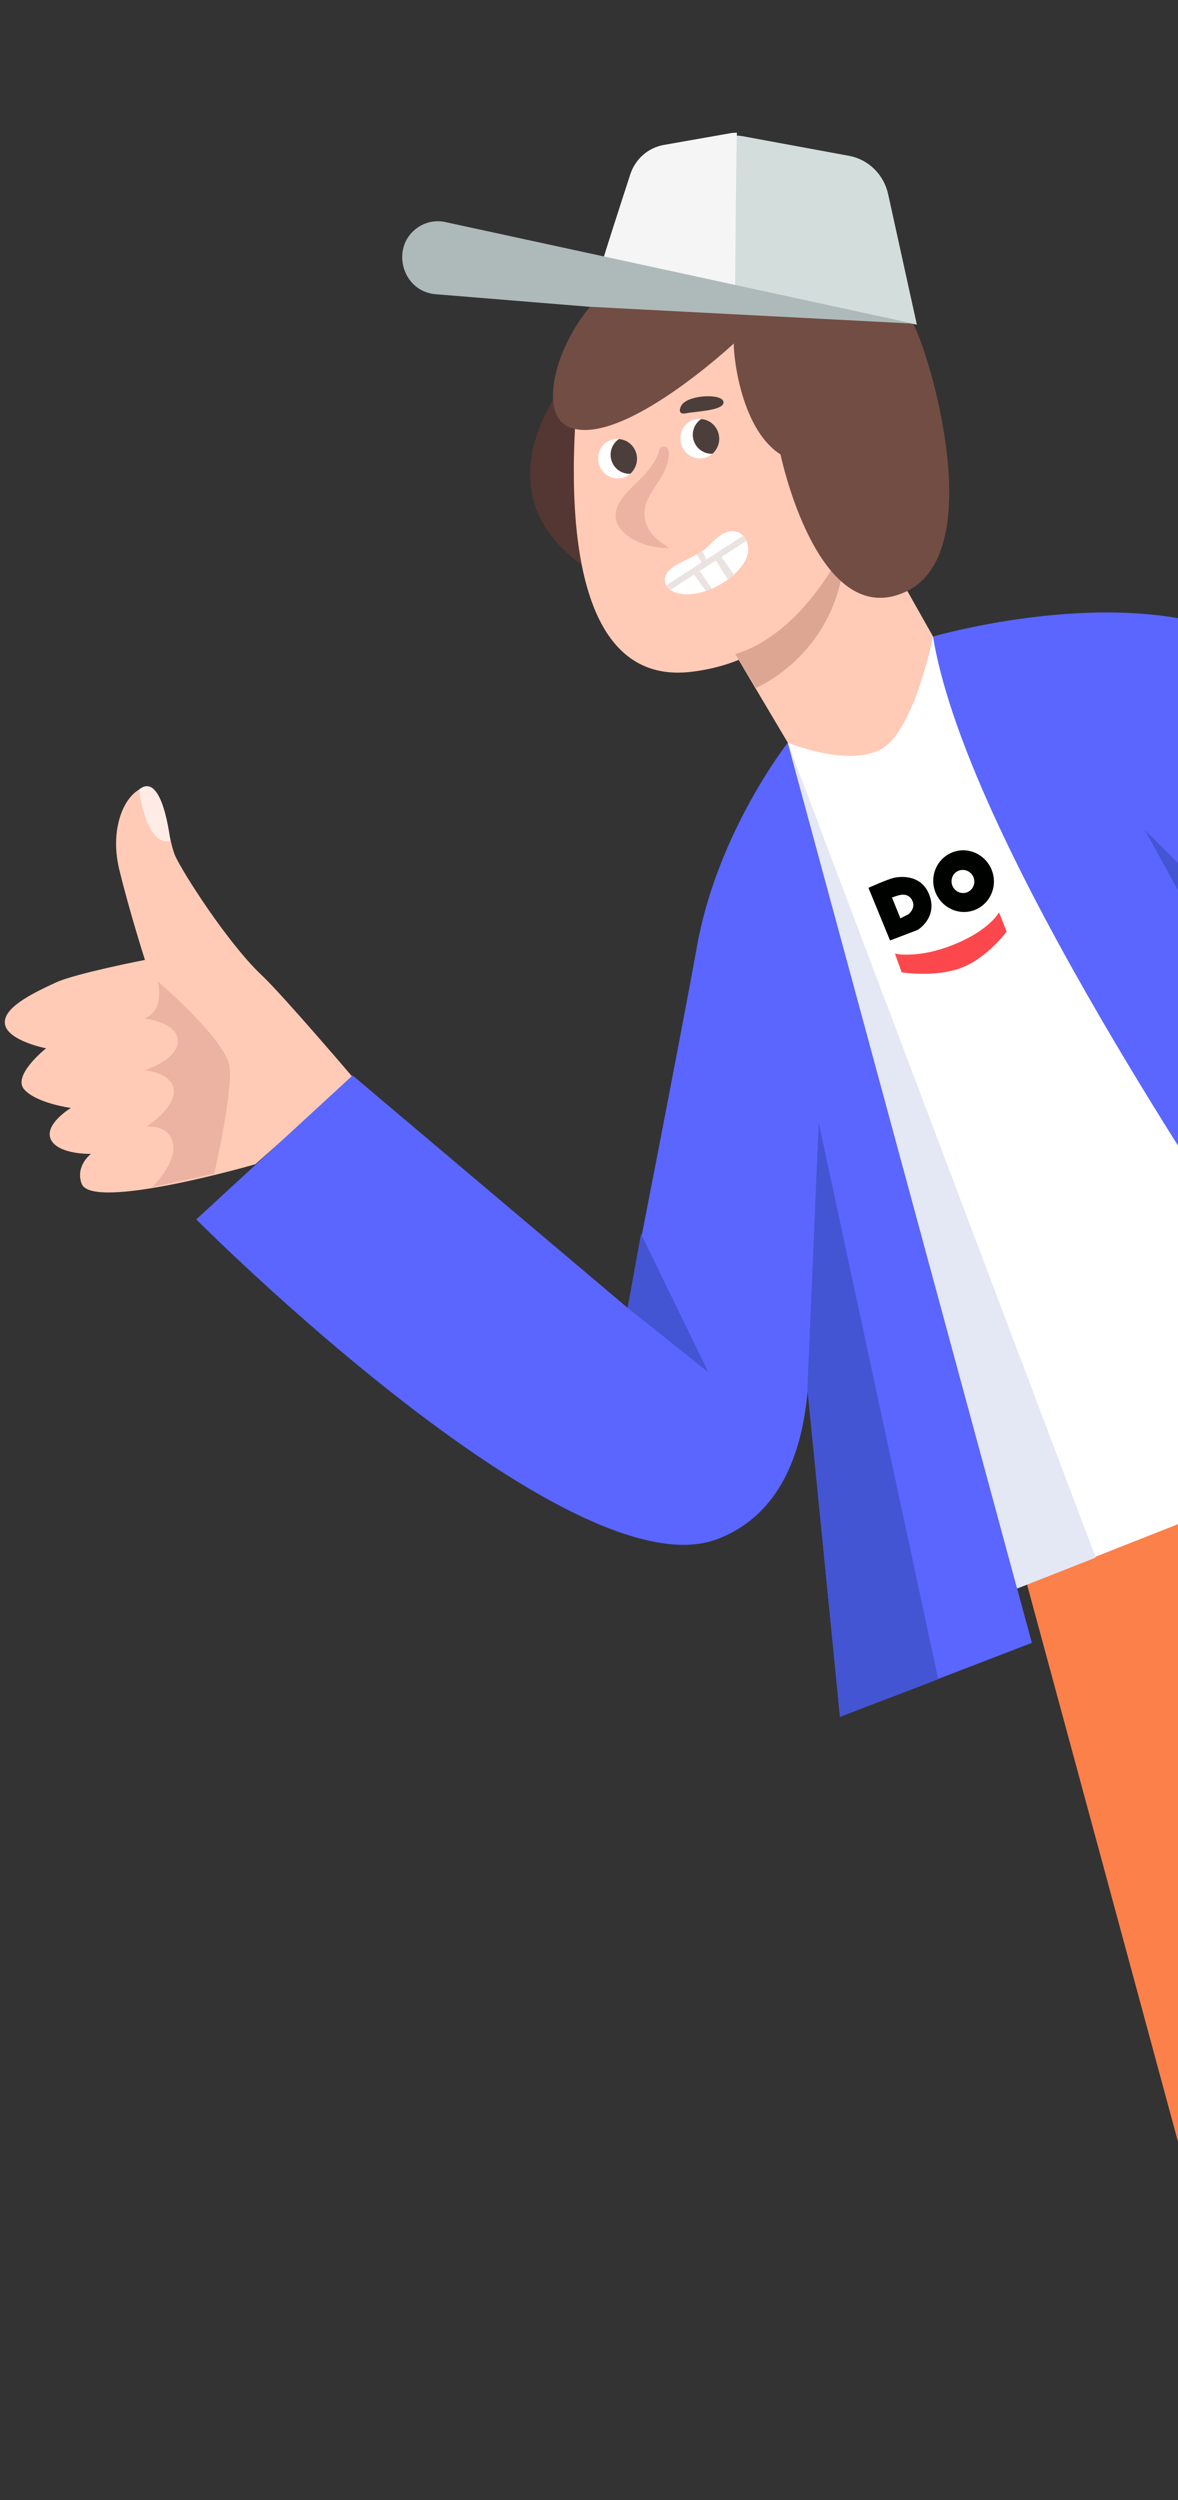 <?xml version="1.0" encoding="UTF-8"?> <svg xmlns="http://www.w3.org/2000/svg" width="148" height="314" viewBox="0 0 148 314" fill="none"><rect x="0" y="0" width="148" height="314" fill="#333333" stroke="none"/> <g clip-path="url(#clip0)"> <path d="M44.368 135.354C44.368 135.354 35.508 124.951 32.864 122.469C28.673 118.531 22.997 109.667 22.021 107.516C21.044 105.365 20.623 98.287 18.198 98.877C15.787 99.463 13.677 103.836 14.987 109.226C16.298 114.615 18.212 120.564 18.212 120.564C18.212 120.564 9.599 122.238 7.066 123.379C3.775 124.885 0.158 126.726 0.651 128.754C1.141 130.768 5.787 131.667 5.787 131.667C5.787 131.667 1.467 135.09 3.058 136.851C4.647 138.598 8.907 139.155 8.907 139.155C8.907 139.155 5.48 141.22 6.398 143.129C7.33 145.036 11.428 144.926 11.428 144.926C11.428 144.926 9.437 146.431 10.253 148.666C11.542 152.168 32.069 146.231 32.069 146.231L44.368 135.354Z" fill="#FFCBB6"></path> <path d="M17.48 99.156C17.48 99.156 18.25 106.239 21.402 105.653C21.402 105.653 20.46 96.749 17.48 99.156Z" fill="#FFECE6"></path> <path d="M187.022 201.22C185.553 198.844 177.695 188.151 167.709 173.681L131.548 185.853L125.956 187.648L148 269C158.688 263.367 156.262 249.648 164.913 241.971L160.06 211.201L176.532 230.163C177.763 228.948 190.854 211.074 193.281 205.647" fill="#FB804A"></path> <path d="M98.976 93.281L126.176 200.048L172.459 181.779L117.222 79.951L98.976 93.281Z" fill="white"></path> <path d="M73.252 45.158C73.252 45.158 58.576 60.053 72.827 70.753C87.079 81.452 78.878 45.488 78.878 45.488" fill="#543732"></path> <path d="M87.584 118.763C85.488 130.403 78.854 164.267 78.854 164.267L44.299 135.071L24.657 153.156C24.657 153.156 71.576 200.33 90.103 193.317C108.63 186.303 99.294 152.507 99.294 152.507L105.531 215.627L129.64 206.34L98.976 93.281C98.976 93.281 90.166 104.465 87.584 118.763Z" fill="#5A66FF"></path> <path d="M73.582 41.353C73.582 41.353 65.568 86.758 86.722 84.393C111.538 81.619 112.588 44.366 112.588 44.366" fill="#FFCBB6"></path> <path d="M89.3 76.977L98.976 93.28C98.976 93.28 106.371 96.349 110.624 94.143C114.878 91.937 117.218 79.937 117.218 79.937L104.368 57.165L89.3 76.977Z" fill="#FFCBB6"></path> <path d="M92.371 82.148L94.99 86.394C94.99 86.394 105.814 81.944 106.191 68.453C106.191 68.453 101.106 79.544 92.371 82.148Z" fill="#DDA692"></path> <path d="M92.207 43.133C92.072 43.511 92.744 53.667 98.06 57.076C98.06 57.076 102.688 79.339 113.716 74.359C124.745 69.379 116.177 42.471 114.57 40.459C112.962 38.446 86.722 30.271 78.8 34.601C70.877 38.931 66.697 51.754 71.545 53.669C78.114 56.263 92.207 43.133 92.207 43.133Z" fill="#724D44"></path> <path d="M111.581 24.377C111.045 21.924 109.102 20.023 106.681 19.575L93.298 17.106C92.949 17.04 92.597 17.021 92.252 17.03C92.166 20.716 92.071 30.953 92.033 36.325L115.19 40.774L111.581 24.377Z" fill="#D3DDDC"></path> <path d="M91.71 16.741L83.421 18.2C81.436 18.548 79.816 19.963 79.185 21.904C77.871 25.949 75.755 32.472 75.735 32.762L92.363 35.959C92.402 30.587 92.482 20.353 92.582 16.664C92.283 16.677 91.999 16.686 91.71 16.741Z" fill="#F5F5F5"></path> <path d="M73.921 38.521L54.727 36.954C50.394 36.596 48.959 30.816 52.622 28.483C53.603 27.855 54.804 27.638 55.938 27.888L114.782 40.648L73.921 38.521Z" fill="#AEBAB9"></path> <path d="M81.636 58.817C80.762 59.945 79.669 60.857 78.717 61.915C77.967 62.743 77.279 63.767 77.341 64.893C77.423 66.225 78.568 67.268 79.756 67.866C81.086 68.549 82.585 68.875 84.07 68.83C83.153 68.227 82.211 67.584 81.606 66.65C80.921 65.57 80.782 64.131 81.283 62.958C81.903 61.47 83.131 60.181 83.684 58.664C83.913 58.053 84.512 56.104 83.373 56.081C82.796 56.071 82.816 56.712 82.635 57.147C82.37 57.737 82.038 58.298 81.636 58.817Z" fill="#EDB3A2"></path> <path d="M85.664 50.837C85.481 51.077 85.002 52.155 86.211 51.906C87.42 51.657 90.998 51.583 90.9 50.496C90.784 49.397 86.592 49.56 85.664 50.837Z" fill="#4C3F3B"></path> <path d="M76.793 57.666C76.548 56.659 76.972 55.669 77.777 55.128C77.532 55.113 77.275 55.115 77.004 55.181C75.692 55.5 74.898 56.835 75.226 58.182C75.553 59.529 76.871 60.351 78.184 60.032C78.583 59.934 78.912 59.734 79.199 59.484C78.095 59.542 77.068 58.801 76.793 57.666Z" fill="white"></path> <path d="M79.962 57.031C79.7 55.953 78.798 55.226 77.766 55.146C76.972 55.67 76.537 56.677 76.782 57.684C77.058 58.818 78.084 59.56 79.188 59.502C79.855 58.889 80.19 57.967 79.962 57.031Z" fill="#4C3F3B"></path> <path d="M87.122 55.155C86.877 54.148 87.301 53.158 88.106 52.617C87.861 52.602 87.605 52.604 87.333 52.67C86.021 52.989 85.227 54.324 85.555 55.671C85.882 57.018 87.2 57.839 88.513 57.52C88.912 57.423 89.241 57.223 89.528 56.973C88.424 57.031 87.397 56.289 87.122 55.155Z" fill="white"></path> <path d="M90.291 54.519C90.029 53.441 89.127 52.714 88.096 52.635C87.301 53.158 86.866 54.165 87.111 55.172C87.387 56.307 88.413 57.049 89.517 56.991C90.184 56.378 90.519 55.455 90.291 54.519Z" fill="#4C3F3B"></path> <path d="M84.89 71.019C84.521 71.244 84.16 71.497 83.897 71.846C83.634 72.195 83.471 72.641 83.546 73.073C83.675 73.853 84.458 74.338 85.211 74.516C86.302 74.776 87.457 74.616 88.538 74.278C90.008 73.8 91.367 72.989 92.479 71.907C93.186 71.21 93.812 70.367 93.966 69.383C94.12 68.399 93.687 67.242 92.765 66.866C92.105 66.576 91.313 66.738 90.709 67.11C89.786 67.665 89.138 68.604 88.229 69.216C87.177 69.922 85.97 70.366 84.89 71.019Z" fill="white"></path> <path d="M83.688 73.534L93.367 67.29C93.367 67.29 93.536 67.49 93.585 67.568C93.634 67.646 93.778 67.926 93.778 67.926L84.218 74.096C84.218 74.096 83.963 73.918 83.899 73.843C83.836 73.769 83.688 73.534 83.688 73.534Z" fill="#EAE3E1"></path> <path d="M87.542 69.623L88.217 70.721L88.783 70.313L88.225 69.201L87.542 69.623Z" fill="#EAE3E1"></path> <path d="M87.191 72.157L88.677 74.229L89.441 73.953L87.917 71.725L87.191 72.157Z" fill="#EAE3E1"></path> <path d="M89.893 70.343C89.939 70.407 91.476 72.812 91.476 72.812L92.214 72.182L90.584 69.89L89.893 70.343Z" fill="#EAE3E1"></path> <path d="M112.311 110.253C111.466 110.444 109.111 111.512 109.111 111.512L111.822 118.123L115.293 116.798C115.293 116.798 117.746 115.331 116.817 112.567C115.889 109.804 113.17 110.059 112.311 110.253ZM114.148 114.824L113.125 115.343L112.067 112.731C112.067 112.731 112.674 112.493 113.091 112.407C113.509 112.32 114.306 112.307 114.666 113.226C115.022 114.13 114.148 114.824 114.148 114.824Z" fill="#000200"></path> <path d="M119.647 107.058C117.69 107.834 116.739 110.078 117.525 112.065C118.31 114.052 120.534 115.058 122.477 114.286C124.434 113.509 125.384 111.265 124.599 109.278C123.813 107.291 121.604 106.281 119.647 107.058ZM121.515 112.071C120.783 112.354 119.953 111.985 119.649 111.233C119.36 110.477 119.715 109.64 120.447 109.356C121.179 109.073 122.009 109.442 122.313 110.194C122.599 110.936 122.244 111.774 121.515 112.071Z" fill="#000200"></path> <path d="M112.438 119.776C112.438 119.776 115.294 120.464 119.823 118.642C124.351 116.82 125.515 114.584 125.515 114.584L126.467 117.011C126.467 117.011 124.017 120.356 120.718 121.578C117.433 122.798 113.281 122.125 113.281 122.125L112.438 119.776Z" fill="#FC484C"></path> <path d="M78.854 164.266L88.996 172.36L80.536 154.965L78.854 164.266Z" fill="#4455D3"></path> <path d="M98.976 93.28L137.659 195.633L127.799 199.517L98.976 93.28Z" fill="#E4E7F4"></path> <path d="M193.828 112.006C180.415 98.789 164.433 84.019 156.453 80.221C141.195 72.965 117.222 79.951 117.222 79.951C121.023 103.226 148.336 145.584 167.709 173.68L183.296 168.433L200.467 188.277C210.366 169.767 212.13 150.427 214.126 132.411C213.579 131.838 211.935 130.36 211.268 129.666L193.828 112.006Z" fill="#5A66FF"></path> <path d="M176.781 137.166L143.826 104.231L168.167 148.469L176.781 137.166Z" fill="#4455D3"></path> <path d="M19.818 123.252C19.818 123.252 20.822 126.944 18.112 127.918C18.112 127.918 22.284 128.361 22.344 130.72C22.407 133.093 18.168 134.424 18.168 134.424C18.168 134.424 21.683 134.711 21.836 136.957C21.989 139.203 18.383 141.522 18.383 141.522C18.383 141.522 21.237 141.143 21.73 143.607C22.227 146.085 19.11 149.111 19.11 149.111L26.919 147.422C26.919 147.422 29.186 137.543 28.861 134.092C28.528 130.673 19.818 123.252 19.818 123.252Z" fill="#EDB3A2"></path> <path d="M101.436 174.488L102.859 141.005L117.878 210.912L105.545 215.624L101.436 174.488Z" fill="#4455D3"></path> </g> <defs> <clipPath id="clip0"> <rect width="148" height="314" transform="matrix(-1 0 0 1 148 0)" fill="white"></rect> </clipPath> </defs> </svg> 